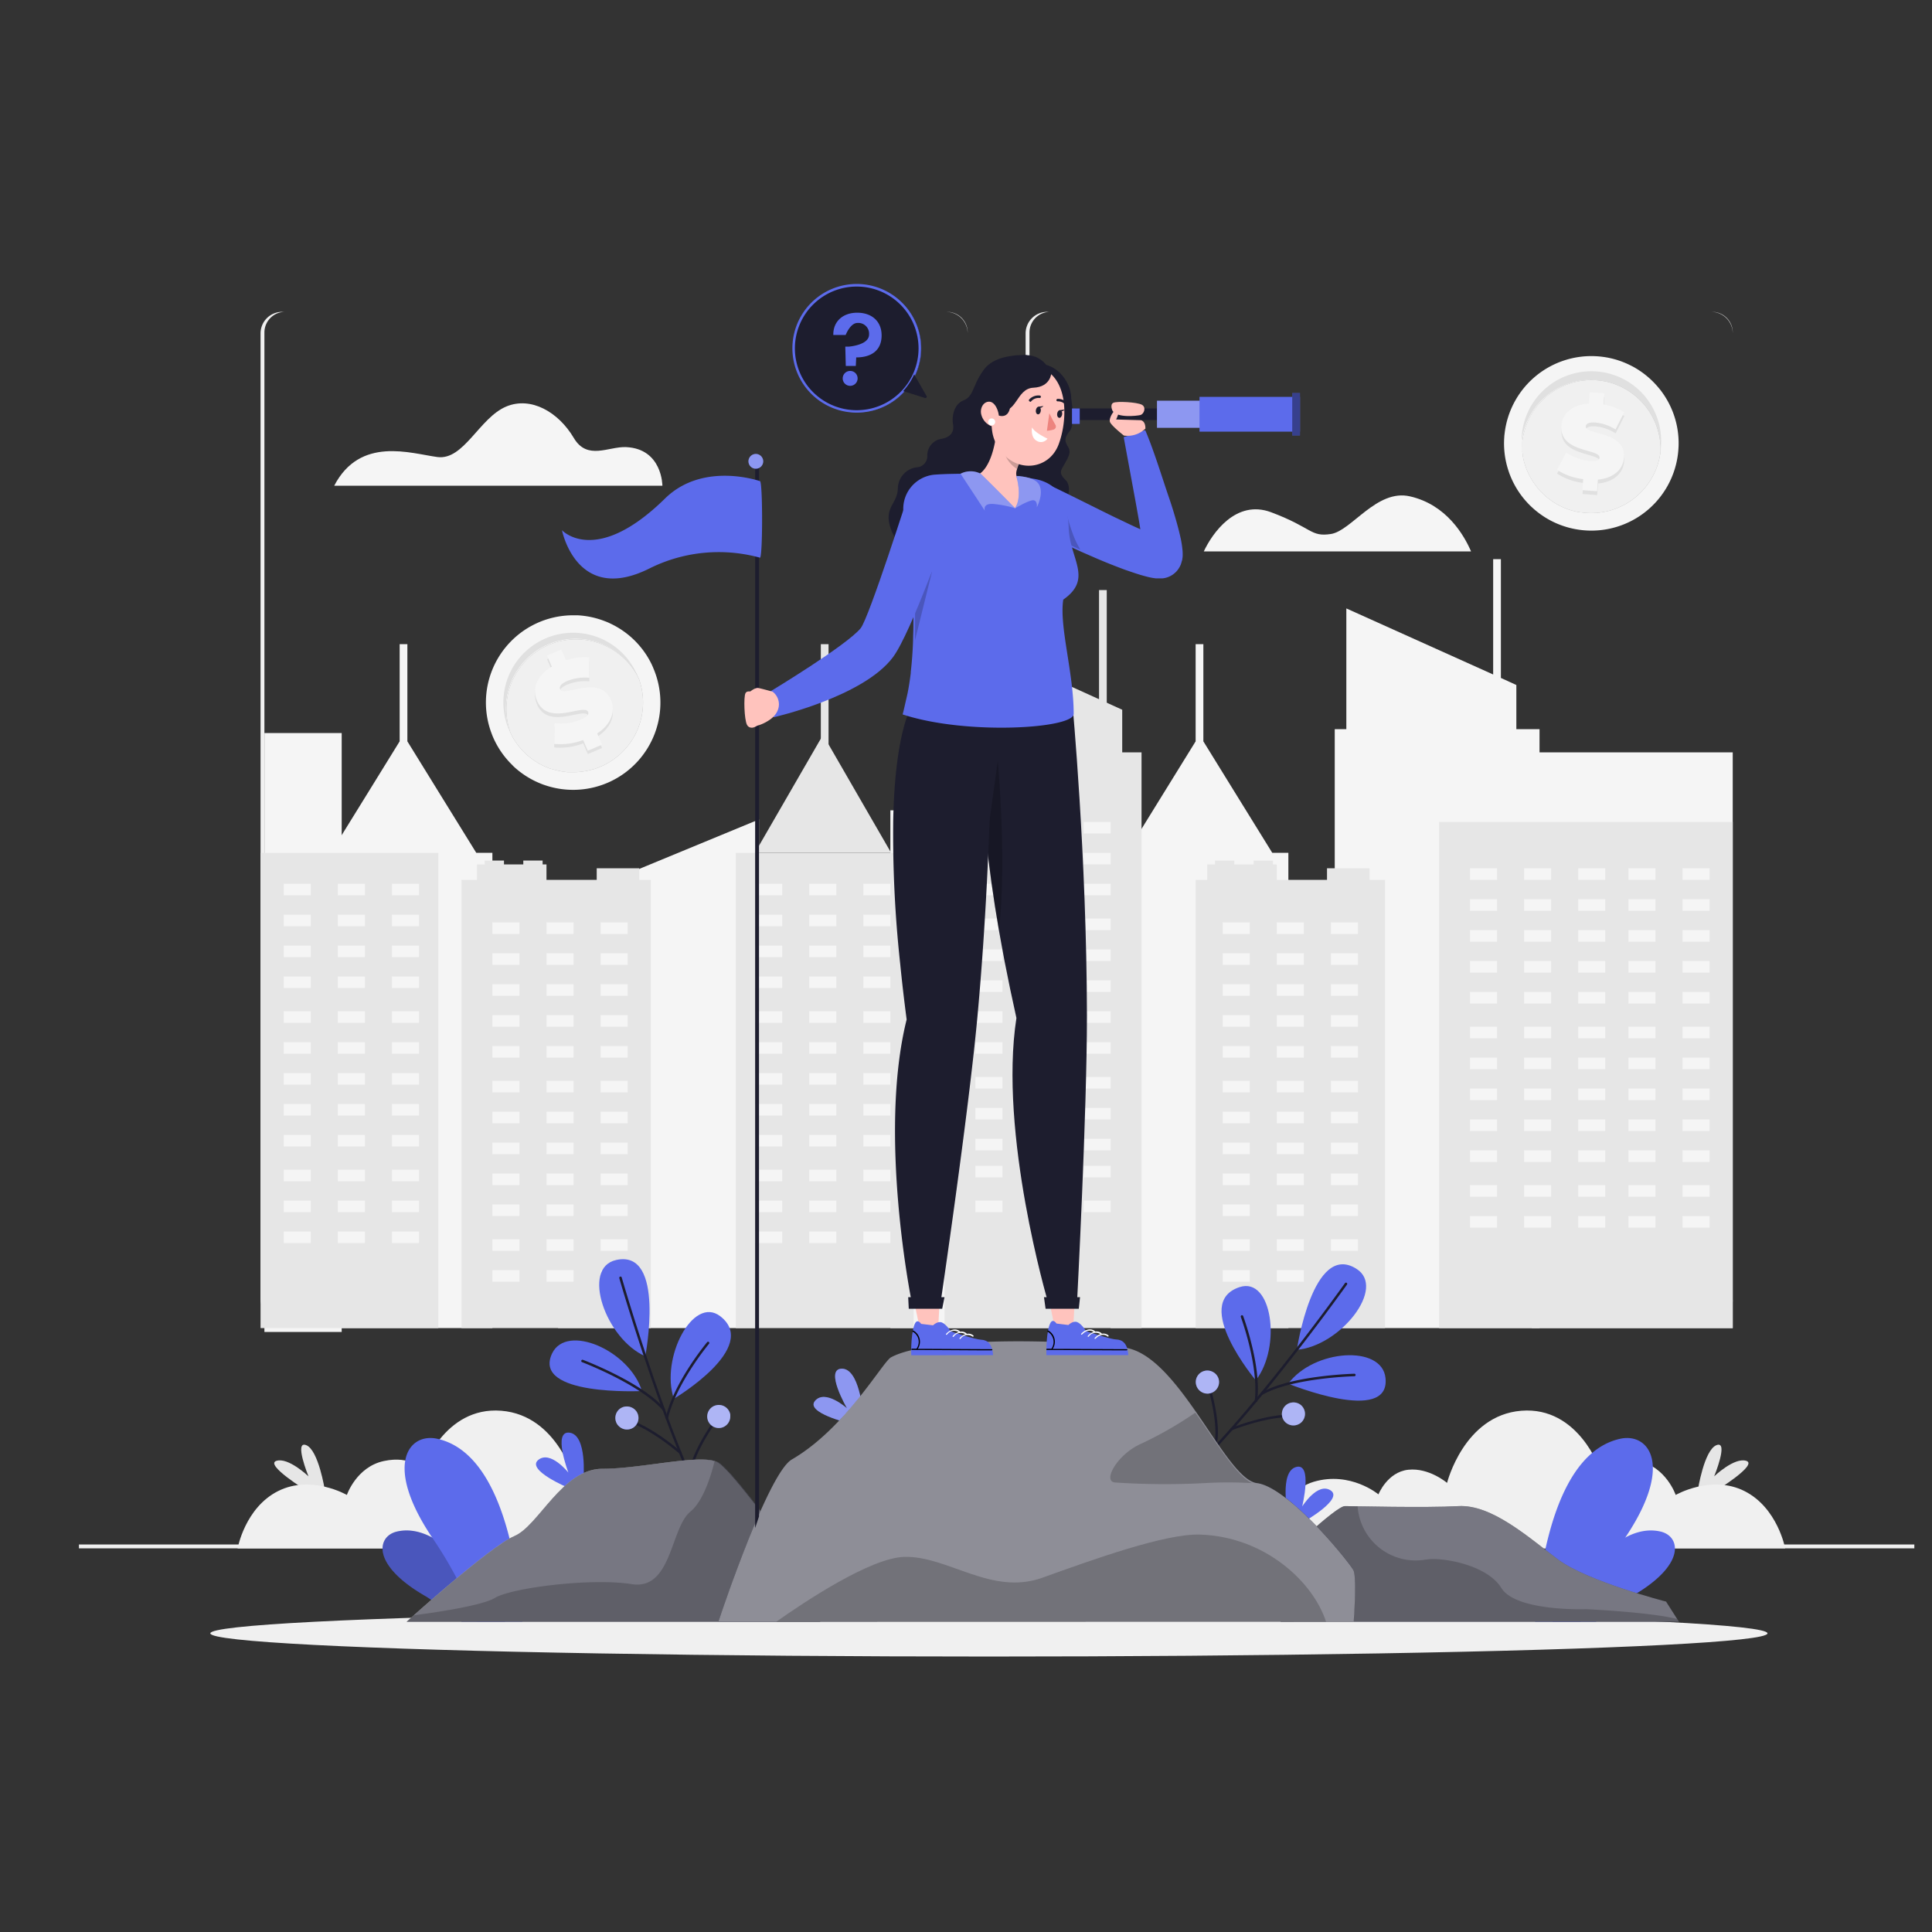 <svg xmlns="http://www.w3.org/2000/svg" viewBox="0 0 500 500"><rect x="0" y="0" width="500" height="500" fill="#333333" stroke="none"/><defs><style>.cls-1{fill:#e6e6e6;}.cls-2{fill:#f0f0f0;}.cls-3{fill:#f5f5f5;}.cls-4{fill:#e0e0e0;}.cls-13,.cls-5{opacity:0.3;}.cls-6{fill:#5c6beb;}.cls-16,.cls-7{opacity:0.2;}.cls-8{fill:#1d1d2e;}.cls-12,.cls-9{opacity:0.5;}.cls-10,.cls-11,.cls-12,.cls-13{fill:#fff;}.cls-11,.cls-15{opacity:0.4;}.cls-14{fill:#ffc3bd;}.cls-17{fill:#ed847e;}</style></defs><g id="Character"><path class="cls-1" d="M84.08,385.71S82.45,375.26,79.24,374s.59,8.07.59,8.07-5.22-5-8.31-4,7.84,7.72,7.84,7.72Z"></path><path class="cls-2" d="M196.45,400.71s-3.52-14.42-13-17.23-16.75,3.26-16.75,3.26-2.29-5.78-7.7-6.37-10.06,3.4-10.06,3.4-4.36-17.49-19.21-18.67-20.39,15.27-20.39,15.27-2.9-3.78-10-2.26-9.57,8.78-9.57,8.78-9.21-5.32-17.8-1-10.48,14.85-10.48,14.85Z"></path><path class="cls-2" d="M442.86,341.71H271a5.57,5.57,0,0,1-5.57-5.57V86.28A5.57,5.57,0,0,1,271,80.71H442.86a5.58,5.58,0,0,1,5.57,5.57V336.14A5.57,5.57,0,0,1,442.86,341.71ZM266.43,86.05V336.38a5.33,5.33,0,0,0,5.33,5.33H443.1a5.33,5.33,0,0,0,5.33-5.33V86.05a5.34,5.34,0,0,0-5.33-5.34H271.76A5.34,5.34,0,0,0,266.43,86.05Z"></path><path class="cls-2" d="M244.86,341.71H73a5.57,5.57,0,0,1-5.57-5.57V86.28A5.57,5.57,0,0,1,73,80.71H244.86a5.58,5.58,0,0,1,5.57,5.57V336.14A5.57,5.57,0,0,1,244.86,341.71ZM68.43,86.05V336.38a5.33,5.33,0,0,0,5.33,5.33H245.1a5.33,5.33,0,0,0,5.33-5.33V86.05a5.34,5.34,0,0,0-5.33-5.34H73.76A5.34,5.34,0,0,0,68.43,86.05Z"></path><rect class="cls-2" x="20.43" y="399.71" width="475" height="1"></rect><path class="cls-3" d="M380.71,142.71c-1.81-4.21-6.37-12.1-15.8-14.25-8.62-2-15.13,8.93-20.48,9.74s-4.75-1.61-15.44-5.62c-9.15-3.44-15.28,5.49-17.45,10.13Z"></path><path class="cls-3" d="M171.43,125.71s0-9.59-9.43-10c-4.5-.19-10,3.5-13.48-2.33-4-6.78-11.1-10.82-17.46-8.19-7,2.89-11,14-17.86,13.09s-20-5.48-26.71,7.43Z"></path><path class="cls-3" d="M434.36,116.42a22.58,22.58,0,0,1-29.11,19.92,22.26,22.26,0,0,1-5.51-2.53,23.07,23.07,0,0,1-4.13-3.36c-.37-.39-.74-.79-1.09-1.21a22.45,22.45,0,0,1-3.66-6.12c-.18-.44-.34-.88-.48-1.33a22.3,22.3,0,0,1-1.07-8.74c0-.28.05-.56.08-.83a22.59,22.59,0,0,1,24.13-20,22.32,22.32,0,0,1,8.33,2.28c.49.24,1,.5,1.44.77a22.77,22.77,0,0,1,5.43,4.48c.34.38.67.78,1,1.19a22.9,22.9,0,0,1,2.82,4.75,22.42,22.42,0,0,1,1.87,9.9C434.39,115.86,434.38,116.14,434.36,116.42Z"></path><path class="cls-4" d="M429.76,116.9c0-.45,0-.91,0-1.36a18.16,18.16,0,0,0-1.27-5.84,17.8,17.8,0,0,0-3.12-5.11c-.34-.4-.69-.77-1.06-1.13a18,18,0,0,0-6-3.88,16.15,16.15,0,0,0-1.7-.57,18,18,0,0,0-22.81,15.21c0-.28,0-.55,0-.83a18.06,18.06,0,1,1,36,2.69C429.82,116.36,429.79,116.63,429.76,116.9Z"></path><g class="cls-5"><path d="M410.49,132.74l-.64-.06h0l-.65-.08-.16,0-.68-.12-.1,0a17.78,17.78,0,0,1-2.17-.58c-.23-.08-.47-.16-.7-.26-.47-.17-.93-.37-1.37-.58h0l-.43-.22-.24-.12-.33-.18-.52-.3c-.22-.13-.43-.27-.64-.41s-.43-.29-.63-.44l-.5-.38-.32-.26c-.09-.06-.17-.14-.26-.21l-.29-.25-.45-.42-.39-.38-.08-.09c-.18-.18-.36-.37-.53-.56s-.32-.37-.48-.56l0,0-.28-.35c-.09-.11-.18-.23-.26-.35s-.17-.22-.25-.34-.18-.25-.26-.38l-.24-.37c-.08-.12-.16-.24-.23-.37s-.31-.52-.46-.8a3.41,3.41,0,0,1-.17-.33c-.14-.27-.27-.54-.4-.82s-.12-.27-.17-.41c-.19-.43-.35-.87-.5-1.31,0-.12-.07-.25-.11-.36-.08-.27-.16-.54-.23-.81a.06.06,0,0,0,0,0c-.07-.27-.13-.55-.18-.82s-.06-.26-.08-.39l0-.19c0-.13-.05-.27-.07-.41s0,0,0-.06l-.06-.47c0-.17,0-.34,0-.51s0-.35,0-.52,0-.27,0-.41a2.44,2.44,0,0,0,0-.27v-.37c0-.17,0-.35,0-.52A18,18,0,0,1,416.6,99a16.15,16.15,0,0,1,1.7.57,18,18,0,0,1,6,3.88c.37.36.72.73,1.06,1.13a17.8,17.8,0,0,1,3.12,5.11,18.16,18.16,0,0,1,1.27,5.84c0,.45,0,.91,0,1.36A18.08,18.08,0,0,1,410.49,132.74Z"></path></g><path class="cls-2" d="M410.49,132.74l-.64-.06h0l-.65-.08-.16,0-.68-.12-.1,0a17.78,17.78,0,0,1-2.17-.58c-.23-.08-.47-.16-.7-.26-.47-.17-.93-.37-1.37-.58l-.19-.09-.25-.14-.24-.12-.33-.18-.52-.3c-.22-.13-.43-.27-.64-.41s-.43-.29-.63-.44l-.5-.38-.32-.26c-.09-.06-.17-.14-.26-.21l-.29-.25-.45-.42-.39-.38-.08-.09c-.18-.18-.36-.37-.53-.56s-.32-.37-.48-.56l0,0-.28-.35c-.09-.11-.18-.23-.26-.35s-.17-.22-.25-.34-.18-.25-.26-.38l-.24-.37c-.08-.12-.16-.24-.23-.37s-.31-.52-.46-.8a3.41,3.41,0,0,1-.17-.33c-.14-.27-.27-.54-.4-.82s-.12-.27-.17-.41c-.19-.43-.35-.87-.5-1.31,0-.12-.07-.25-.11-.36-.08-.27-.16-.54-.23-.81a.06.06,0,0,0,0,0c-.07-.27-.13-.55-.18-.82s-.06-.26-.08-.39l0-.19c0-.13-.05-.27-.07-.41s0,0,0-.06l-.06-.47c0-.17,0-.34,0-.51s0-.35,0-.52,0-.27,0-.41a2.44,2.44,0,0,0,0-.27v-.37c0-.17,0-.35,0-.52A18,18,0,0,1,416.6,99a16.15,16.15,0,0,1,1.7.57,18,18,0,0,1,6,3.88c.37.36.72.73,1.06,1.13a17.8,17.8,0,0,1,3.12,5.11,18.16,18.16,0,0,1,1.27,5.84c0,.45,0,.91,0,1.36A18.08,18.08,0,0,1,410.49,132.74Z"></path><path class="cls-4" d="M413.58,125.13l-.23,3-3.8-.29.22-2.85a15.94,15.94,0,0,1-6.79-2.41l2.4-4.48a13,13,0,0,0,6.09,2.19c1.81.13,2.48-.19,2.53-.84.18-2.37-10.39-1.24-9.87-8.27.23-3,2.63-5.44,7.09-5.73l.22-2.94,3.8.29-.21,2.88a14.25,14.25,0,0,1,5.35,2l-2.26,4.47a11.61,11.61,0,0,0-5.15-1.8c-1.85-.14-2.49.36-2.54,1-.17,2.26,10.4,1.15,9.88,8.1C420.1,122.34,417.81,124.72,413.58,125.13Z"></path><path class="cls-3" d="M413.54,124.13l-.22,3-3.8-.28.21-2.86a15.81,15.81,0,0,1-6.78-2.4l2.39-4.48a13.07,13.07,0,0,0,6.1,2.19c1.8.13,2.48-.2,2.52-.84.18-2.37-10.39-1.24-9.86-8.27.22-3.05,2.62-5.44,7.09-5.73l.22-2.94,3.8.28-.22,2.89a13.91,13.91,0,0,1,5.35,2l-2.25,4.46a11.67,11.67,0,0,0-5.15-1.79c-1.86-.14-2.49.36-2.54,1-.17,2.27,10.4,1.16,9.88,8.11C420.06,121.34,417.77,123.72,413.54,124.13Z"></path><path class="cls-3" d="M169.08,172.92a22.58,22.58,0,0,1-27.9,30.33q-.78-.25-1.53-.57a22.55,22.55,0,0,1-6.07-3.74c-.36-.31-.71-.62-1-.95a22.5,22.5,0,0,1-5-7.27c-.11-.25-.21-.51-.31-.78a22.57,22.57,0,0,1,20.62-30.7c.54,0,1.09,0,1.63,0a22.68,22.68,0,0,1,6.88,1.47c.48.18,1,.38,1.43.6a22.78,22.78,0,0,1,4.69,2.91,22.36,22.36,0,0,1,4,4.18,22.13,22.13,0,0,1,2.23,3.74C168.85,172.41,169,172.67,169.08,172.92Z"></path><path class="cls-4" d="M165.22,175.48c-.2-.41-.41-.81-.64-1.2a17.59,17.59,0,0,0-3.82-4.6,17.94,17.94,0,0,0-5.12-3.1c-.48-.19-1-.36-1.46-.51a18.15,18.15,0,0,0-7.12-.68c-.59.07-1.18.16-1.77.28a18.05,18.05,0,0,0-13.22,24c-.12-.25-.23-.5-.34-.75a18.05,18.05,0,1,1,33.18-14.23C165,175,165.12,175.22,165.22,175.48Z"></path><g class="cls-5"><path d="M155.43,198.41l-.59.25h0l-.61.22-.15.05q-.33.12-.66.21l-.1,0a18.23,18.23,0,0,1-2.19.49l-.74.1c-.5.06-1,.09-1.49.11h-1.14a5.68,5.68,0,0,1-.59,0c-.26,0-.51,0-.77-.06l-.75-.1a6.17,6.17,0,0,1-.62-.11l-.41-.08-.32-.07-.37-.09-.6-.16-.52-.16-.12,0-.73-.25-.67-.28h0l-.4-.17-.4-.19-.38-.19-.4-.22-.39-.21-.37-.23c-.26-.15-.52-.32-.77-.5a2.11,2.11,0,0,1-.31-.21c-.25-.17-.49-.36-.73-.55l-.34-.28c-.37-.3-.71-.61-1.05-.94l-.27-.27-.57-.61s0,0,0,0c-.18-.2-.37-.42-.54-.64l-.25-.3-.11-.16-.25-.33,0,0-.27-.39c-.1-.14-.19-.29-.28-.43s-.19-.3-.27-.44-.14-.24-.21-.36l-.13-.23c-.06-.11-.12-.22-.17-.33s-.16-.31-.24-.47a18.05,18.05,0,0,1,13.22-24c.59-.12,1.18-.21,1.77-.28a18.15,18.15,0,0,1,7.12.68c.49.15,1,.32,1.46.51a17.94,17.94,0,0,1,5.12,3.1,17.59,17.59,0,0,1,3.82,4.6c.23.39.44.79.64,1.2A18.06,18.06,0,0,1,155.43,198.41Z"></path></g><path class="cls-2" d="M155.43,198.41l-.59.25h0l-.61.22-.15.05q-.33.12-.66.21l-.1,0a18.23,18.23,0,0,1-2.19.49l-.74.1c-.5.06-1,.09-1.49.11h-1.14a5.68,5.68,0,0,1-.59,0c-.26,0-.51,0-.77-.06l-.75-.1a6.17,6.17,0,0,1-.62-.11l-.41-.08-.32-.07-.37-.09-.6-.16-.52-.16-.12,0-.73-.25-.67-.28h0l-.4-.17-.4-.19-.38-.19-.4-.22-.39-.21-.37-.23c-.26-.15-.52-.32-.77-.5a2.11,2.11,0,0,1-.31-.21c-.25-.17-.49-.36-.73-.55l-.34-.28c-.37-.3-.71-.61-1.05-.94l-.27-.27-.57-.61s0,0,0,0c-.18-.2-.37-.42-.54-.64l-.25-.3-.11-.16-.25-.33,0,0-.27-.39c-.1-.14-.19-.29-.28-.43s-.19-.3-.27-.44-.14-.24-.21-.36l-.13-.23c-.06-.11-.12-.22-.17-.33s-.16-.31-.24-.47a18.05,18.05,0,0,1,13.22-24c.59-.12,1.18-.21,1.77-.28a18.15,18.15,0,0,1,7.12.68c.49.15,1,.32,1.46.51a17.94,17.94,0,0,1,5.12,3.1,17.59,17.59,0,0,1,3.82,4.6c.23.39.44.79.64,1.2A18.06,18.06,0,0,1,155.43,198.41Z"></path><path class="cls-4" d="M154.56,190.68l1.25,2.9-3.69,1.58-1.19-2.77a16.71,16.71,0,0,1-7.5,1.05l.06-5.35a13.72,13.72,0,0,0,6.76-.91c1.75-.76,2.22-1.39,1.95-2-1-2.3-10.31,3.9-13.24-2.93-1.26-2.95-.18-6.36,3.85-8.8l-1.23-2.85,3.69-1.58,1.2,2.8a14.76,14.76,0,0,1,6-.76l.06,5.27a12.2,12.2,0,0,0-5.68.83c-1.81.77-2.16,1.54-1.89,2.17.94,2.19,10.28-4,13.17,2.77C159.3,184.9,158.31,188.24,154.56,190.68Z"></path><path class="cls-3" d="M154.56,189.81l1.25,2.9-3.69,1.58-1.19-2.77a16.85,16.85,0,0,1-7.5,1l.06-5.35a13.61,13.61,0,0,0,6.76-.92c1.75-.75,2.22-1.38,1.95-2-1-2.3-10.31,3.89-13.24-2.93-1.26-3-.18-6.36,3.85-8.8l-1.23-2.85,3.69-1.58,1.2,2.8a14.76,14.76,0,0,1,6-.76l.06,5.27a12.21,12.21,0,0,0-5.68.82c-1.81.78-2.16,1.54-1.89,2.17.94,2.2,10.28-4,13.17,2.78C159.3,184,158.31,187.36,154.56,189.81Z"></path><polygon class="cls-3" points="333.43 343.71 333.43 220.71 329.26 220.71 319.84 205.48 311.43 191.86 311.43 166.71 309.43 166.71 309.43 191.86 301.01 205.48 291.6 220.71 287.43 220.71 287.43 343.71 333.43 343.71"></polygon><polygon class="cls-3" points="127.43 343.71 127.43 220.71 123.26 220.71 113.84 205.48 105.43 191.86 105.43 166.71 103.43 166.71 103.43 191.86 95.02 205.48 85.6 220.71 81.43 220.71 81.43 343.71 127.43 343.71"></polygon><rect class="cls-3" x="230.43" y="209.71" width="44" height="134"></rect><rect class="cls-3" x="396.43" y="194.71" width="52" height="149"></rect><rect class="cls-3" x="68.43" y="189.71" width="20" height="155"></rect><polygon class="cls-3" points="196.43 343.71 196.43 212.07 144.43 233.55 144.43 343.71 196.43 343.71"></polygon><polygon class="cls-3" points="398.43 343.71 398.43 188.71 392.43 188.71 392.43 177.28 388.43 175.45 388.43 144.71 386.43 144.71 386.43 174.56 348.43 157.46 348.43 188.71 345.43 188.71 345.43 343.71 398.43 343.71"></polygon><rect class="cls-1" x="190.43" y="220.71" width="46" height="123"></rect><rect class="cls-3" x="195.43" y="228.71" width="7" height="3"></rect><rect class="cls-3" x="209.43" y="228.71" width="7" height="3"></rect><rect class="cls-3" x="223.43" y="228.71" width="7" height="3"></rect><rect class="cls-3" x="195.43" y="236.71" width="7" height="3"></rect><rect class="cls-3" x="209.43" y="236.71" width="7" height="3"></rect><rect class="cls-3" x="223.43" y="236.71" width="7" height="3"></rect><rect class="cls-3" x="195.43" y="244.71" width="7" height="3"></rect><rect class="cls-3" x="209.43" y="244.71" width="7" height="3"></rect><rect class="cls-3" x="223.43" y="244.71" width="7" height="3"></rect><rect class="cls-3" x="195.43" y="252.71" width="7" height="3"></rect><rect class="cls-3" x="209.43" y="252.71" width="7" height="3"></rect><rect class="cls-3" x="223.43" y="252.71" width="7" height="3"></rect><rect class="cls-3" x="195.43" y="261.71" width="7" height="3"></rect><rect class="cls-3" x="209.43" y="261.71" width="7" height="3"></rect><rect class="cls-3" x="223.43" y="261.71" width="7" height="3"></rect><rect class="cls-3" x="195.43" y="269.71" width="7" height="3"></rect><rect class="cls-3" x="209.43" y="269.71" width="7" height="3"></rect><rect class="cls-3" x="223.43" y="269.71" width="7" height="3"></rect><rect class="cls-3" x="195.43" y="277.71" width="7" height="3"></rect><rect class="cls-3" x="209.43" y="277.71" width="7" height="3"></rect><rect class="cls-3" x="223.43" y="277.71" width="7" height="3"></rect><rect class="cls-3" x="195.43" y="285.71" width="7" height="3"></rect><rect class="cls-3" x="209.43" y="285.71" width="7" height="3"></rect><rect class="cls-3" x="223.43" y="285.71" width="7" height="3"></rect><rect class="cls-3" x="195.43" y="293.71" width="7" height="3"></rect><rect class="cls-3" x="209.43" y="293.71" width="7" height="3"></rect><rect class="cls-3" x="223.43" y="293.71" width="7" height="3"></rect><rect class="cls-3" x="195.43" y="302.71" width="7" height="3"></rect><rect class="cls-3" x="209.43" y="302.71" width="7" height="3"></rect><rect class="cls-3" x="223.43" y="302.71" width="7" height="3"></rect><rect class="cls-3" x="195.43" y="310.71" width="7" height="3"></rect><rect class="cls-3" x="209.43" y="310.71" width="7" height="3"></rect><rect class="cls-3" x="223.43" y="310.71" width="7" height="3"></rect><rect class="cls-3" x="195.43" y="318.71" width="7" height="3"></rect><rect class="cls-3" x="209.43" y="318.71" width="7" height="3"></rect><rect class="cls-3" x="223.43" y="318.71" width="7" height="3"></rect><rect class="cls-1" x="67.43" y="220.71" width="46" height="123"></rect><rect class="cls-3" x="73.43" y="228.71" width="7" height="3"></rect><rect class="cls-3" x="87.43" y="228.71" width="7" height="3"></rect><rect class="cls-3" x="101.43" y="228.71" width="7" height="3"></rect><rect class="cls-3" x="73.43" y="236.71" width="7" height="3"></rect><rect class="cls-3" x="87.43" y="236.71" width="7" height="3"></rect><rect class="cls-3" x="101.43" y="236.71" width="7" height="3"></rect><rect class="cls-3" x="73.43" y="244.71" width="7" height="3"></rect><rect class="cls-3" x="87.43" y="244.71" width="7" height="3"></rect><rect class="cls-3" x="101.43" y="244.71" width="7" height="3"></rect><rect class="cls-3" x="73.43" y="252.71" width="7" height="3"></rect><rect class="cls-3" x="87.43" y="252.71" width="7" height="3"></rect><rect class="cls-3" x="101.43" y="252.71" width="7" height="3"></rect><rect class="cls-3" x="73.43" y="261.71" width="7" height="3"></rect><rect class="cls-3" x="87.43" y="261.71" width="7" height="3"></rect><rect class="cls-3" x="101.43" y="261.71" width="7" height="3"></rect><rect class="cls-3" x="73.43" y="269.71" width="7" height="3"></rect><rect class="cls-3" x="87.43" y="269.71" width="7" height="3"></rect><rect class="cls-3" x="101.43" y="269.71" width="7" height="3"></rect><rect class="cls-3" x="73.43" y="277.71" width="7" height="3"></rect><rect class="cls-3" x="87.43" y="277.71" width="7" height="3"></rect><rect class="cls-3" x="101.43" y="277.71" width="7" height="3"></rect><rect class="cls-3" x="73.43" y="285.71" width="7" height="3"></rect><rect class="cls-3" x="87.43" y="285.71" width="7" height="3"></rect><rect class="cls-3" x="101.43" y="285.71" width="7" height="3"></rect><rect class="cls-3" x="73.43" y="293.71" width="7" height="3"></rect><rect class="cls-3" x="87.43" y="293.71" width="7" height="3"></rect><rect class="cls-3" x="101.43" y="293.71" width="7" height="3"></rect><rect class="cls-3" x="73.43" y="302.71" width="7" height="3"></rect><rect class="cls-3" x="87.43" y="302.71" width="7" height="3"></rect><rect class="cls-3" x="101.43" y="302.71" width="7" height="3"></rect><rect class="cls-3" x="73.43" y="310.71" width="7" height="3"></rect><rect class="cls-3" x="87.43" y="310.71" width="7" height="3"></rect><rect class="cls-3" x="101.43" y="310.71" width="7" height="3"></rect><rect class="cls-3" x="73.43" y="318.71" width="7" height="3"></rect><rect class="cls-3" x="87.43" y="318.71" width="7" height="3"></rect><rect class="cls-3" x="101.43" y="318.71" width="7" height="3"></rect><polygon class="cls-1" points="213 220.71 195.36 220.71 204.18 205.44 213 190.17 221.81 205.44 230.63 220.71 213 220.71"></polygon><rect class="cls-1" x="212.43" y="166.71" width="2" height="35"></rect><rect class="cls-1" x="284.43" y="152.71" width="2" height="35"></rect><rect class="cls-1" x="244.43" y="194.71" width="51" height="149"></rect><rect class="cls-3" x="252.43" y="204.71" width="7" height="3"></rect><rect class="cls-3" x="266.43" y="204.71" width="7" height="3"></rect><rect class="cls-3" x="280.43" y="204.71" width="7" height="3"></rect><rect class="cls-3" x="252.43" y="212.71" width="7" height="3"></rect><rect class="cls-3" x="266.43" y="212.71" width="7" height="3"></rect><rect class="cls-3" x="280.43" y="212.71" width="7" height="3"></rect><rect class="cls-3" x="252.43" y="220.71" width="7" height="3"></rect><rect class="cls-3" x="266.43" y="220.71" width="7" height="3"></rect><rect class="cls-3" x="280.43" y="220.71" width="7" height="3"></rect><rect class="cls-3" x="252.43" y="228.71" width="7" height="3"></rect><rect class="cls-3" x="266.43" y="228.71" width="7" height="3"></rect><rect class="cls-3" x="280.43" y="228.71" width="7" height="3"></rect><rect class="cls-3" x="252.43" y="237.71" width="7" height="3"></rect><rect class="cls-3" x="266.43" y="237.71" width="7" height="3"></rect><rect class="cls-3" x="280.43" y="237.71" width="7" height="3"></rect><rect class="cls-3" x="252.43" y="245.71" width="7" height="3"></rect><rect class="cls-3" x="266.43" y="245.71" width="7" height="3"></rect><rect class="cls-3" x="280.43" y="245.71" width="7" height="3"></rect><rect class="cls-3" x="252.43" y="253.71" width="7" height="3"></rect><rect class="cls-3" x="266.43" y="253.71" width="7" height="3"></rect><rect class="cls-3" x="280.43" y="253.71" width="7" height="3"></rect><rect class="cls-3" x="252.43" y="261.71" width="7" height="3"></rect><rect class="cls-3" x="266.43" y="261.71" width="7" height="3"></rect><rect class="cls-3" x="280.43" y="261.71" width="7" height="3"></rect><rect class="cls-3" x="252.43" y="269.71" width="7" height="3"></rect><rect class="cls-3" x="266.43" y="269.71" width="7" height="3"></rect><rect class="cls-3" x="280.43" y="269.71" width="7" height="3"></rect><rect class="cls-3" x="252.43" y="278.71" width="7" height="3"></rect><rect class="cls-3" x="266.43" y="278.71" width="7" height="3"></rect><rect class="cls-3" x="280.43" y="278.71" width="7" height="3"></rect><rect class="cls-3" x="252.43" y="286.71" width="7" height="3"></rect><rect class="cls-3" x="266.43" y="286.71" width="7" height="3"></rect><rect class="cls-3" x="280.43" y="286.71" width="7" height="3"></rect><rect class="cls-3" x="252.43" y="294.71" width="7" height="3"></rect><rect class="cls-3" x="266.43" y="294.71" width="7" height="3"></rect><rect class="cls-3" x="280.43" y="294.71" width="7" height="3"></rect><rect class="cls-3" x="252.43" y="301.71" width="7" height="3"></rect><rect class="cls-3" x="266.43" y="301.71" width="7" height="3"></rect><rect class="cls-3" x="280.43" y="301.71" width="7" height="3"></rect><rect class="cls-3" x="252.43" y="310.71" width="7" height="3"></rect><rect class="cls-3" x="266.43" y="310.71" width="7" height="3"></rect><rect class="cls-3" x="280.43" y="310.71" width="7" height="3"></rect><polygon class="cls-1" points="290.43 209.71 248.43 209.71 248.43 164.62 290.43 183.68 290.43 209.71"></polygon><rect class="cls-1" x="309.43" y="227.71" width="49" height="116"></rect><rect class="cls-1" x="312.43" y="223.71" width="18" height="16"></rect><rect class="cls-1" x="314.43" y="222.71" width="5" height="14"></rect><rect class="cls-1" x="324.43" y="222.71" width="5" height="14"></rect><rect class="cls-1" x="343.43" y="224.71" width="11" height="11"></rect><rect class="cls-3" x="316.43" y="238.71" width="7" height="3"></rect><rect class="cls-3" x="330.43" y="238.71" width="7" height="3"></rect><rect class="cls-3" x="344.43" y="238.71" width="7" height="3"></rect><rect class="cls-3" x="316.43" y="246.71" width="7" height="3"></rect><rect class="cls-3" x="330.43" y="246.71" width="7" height="3"></rect><rect class="cls-3" x="344.43" y="246.71" width="7" height="3"></rect><rect class="cls-3" x="316.43" y="254.71" width="7" height="3"></rect><rect class="cls-3" x="330.43" y="254.71" width="7" height="3"></rect><rect class="cls-3" x="344.43" y="254.71" width="7" height="3"></rect><rect class="cls-3" x="316.43" y="262.71" width="7" height="3"></rect><rect class="cls-3" x="330.43" y="262.71" width="7" height="3"></rect><rect class="cls-3" x="344.43" y="262.71" width="7" height="3"></rect><rect class="cls-3" x="316.43" y="270.71" width="7" height="3"></rect><rect class="cls-3" x="330.43" y="270.71" width="7" height="3"></rect><rect class="cls-3" x="344.43" y="270.71" width="7" height="3"></rect><rect class="cls-3" x="316.43" y="279.71" width="7" height="3"></rect><rect class="cls-3" x="330.43" y="279.71" width="7" height="3"></rect><rect class="cls-3" x="344.43" y="279.71" width="7" height="3"></rect><rect class="cls-3" x="316.43" y="287.71" width="7" height="3"></rect><rect class="cls-3" x="330.43" y="287.71" width="7" height="3"></rect><rect class="cls-3" x="344.43" y="287.71" width="7" height="3"></rect><rect class="cls-3" x="316.43" y="295.71" width="7" height="3"></rect><rect class="cls-3" x="330.43" y="295.71" width="7" height="3"></rect><rect class="cls-3" x="344.43" y="295.71" width="7" height="3"></rect><rect class="cls-3" x="316.43" y="303.71" width="7" height="3"></rect><rect class="cls-3" x="330.43" y="303.71" width="7" height="3"></rect><rect class="cls-3" x="344.43" y="303.71" width="7" height="3"></rect><rect class="cls-3" x="316.43" y="311.71" width="7" height="3"></rect><rect class="cls-3" x="330.43" y="311.71" width="7" height="3"></rect><rect class="cls-3" x="344.43" y="311.71" width="7" height="3"></rect><rect class="cls-3" x="316.43" y="320.71" width="7" height="3"></rect><rect class="cls-3" x="330.43" y="320.71" width="7" height="3"></rect><rect class="cls-3" x="344.43" y="320.71" width="7" height="3"></rect><rect class="cls-3" x="316.43" y="328.71" width="7" height="3"></rect><rect class="cls-3" x="330.43" y="328.71" width="7" height="3"></rect><rect class="cls-3" x="344.43" y="328.71" width="7" height="3"></rect><rect class="cls-1" x="119.43" y="227.71" width="49" height="116"></rect><rect class="cls-1" x="123.43" y="223.71" width="18" height="16"></rect><rect class="cls-1" x="125.43" y="222.71" width="5" height="14"></rect><rect class="cls-1" x="135.43" y="222.71" width="5" height="14"></rect><rect class="cls-1" x="154.43" y="224.71" width="11" height="11"></rect><rect class="cls-3" x="127.43" y="238.71" width="7" height="3"></rect><rect class="cls-3" x="141.43" y="238.71" width="7" height="3"></rect><rect class="cls-3" x="155.43" y="238.71" width="7" height="3"></rect><rect class="cls-3" x="127.43" y="246.71" width="7" height="3"></rect><rect class="cls-3" x="141.43" y="246.71" width="7" height="3"></rect><rect class="cls-3" x="155.43" y="246.71" width="7" height="3"></rect><rect class="cls-3" x="127.43" y="254.71" width="7" height="3"></rect><rect class="cls-3" x="141.43" y="254.71" width="7" height="3"></rect><rect class="cls-3" x="155.43" y="254.71" width="7" height="3"></rect><rect class="cls-3" x="127.43" y="262.71" width="7" height="3"></rect><rect class="cls-3" x="141.43" y="262.71" width="7" height="3"></rect><rect class="cls-3" x="155.43" y="262.71" width="7" height="3"></rect><rect class="cls-3" x="127.43" y="270.71" width="7" height="3"></rect><rect class="cls-3" x="141.43" y="270.71" width="7" height="3"></rect><rect class="cls-3" x="155.43" y="270.71" width="7" height="3"></rect><rect class="cls-3" x="127.43" y="279.71" width="7" height="3"></rect><rect class="cls-3" x="141.43" y="279.71" width="7" height="3"></rect><rect class="cls-3" x="155.43" y="279.71" width="7" height="3"></rect><rect class="cls-3" x="127.43" y="287.71" width="7" height="3"></rect><rect class="cls-3" x="141.43" y="287.71" width="7" height="3"></rect><rect class="cls-3" x="155.43" y="287.71" width="7" height="3"></rect><rect class="cls-3" x="127.43" y="295.71" width="7" height="3"></rect><rect class="cls-3" x="141.43" y="295.71" width="7" height="3"></rect><rect class="cls-3" x="155.43" y="295.71" width="7" height="3"></rect><rect class="cls-3" x="127.43" y="303.71" width="7" height="3"></rect><rect class="cls-3" x="141.43" y="303.71" width="7" height="3"></rect><rect class="cls-3" x="155.43" y="303.71" width="7" height="3"></rect><rect class="cls-3" x="127.43" y="311.71" width="7" height="3"></rect><rect class="cls-3" x="141.43" y="311.71" width="7" height="3"></rect><rect class="cls-3" x="155.43" y="311.71" width="7" height="3"></rect><rect class="cls-3" x="127.43" y="320.71" width="7" height="3"></rect><rect class="cls-3" x="141.43" y="320.71" width="7" height="3"></rect><rect class="cls-3" x="155.43" y="320.71" width="7" height="3"></rect><rect class="cls-3" x="127.43" y="328.71" width="7" height="3"></rect><rect class="cls-3" x="141.43" y="328.71" width="7" height="3"></rect><rect class="cls-3" x="155.43" y="328.71" width="7" height="3"></rect><rect class="cls-1" x="372.43" y="212.71" width="76" height="131"></rect><rect class="cls-3" x="380.43" y="224.71" width="7" height="3"></rect><rect class="cls-3" x="394.43" y="224.71" width="7" height="3"></rect><rect class="cls-3" x="408.43" y="224.71" width="7" height="3"></rect><rect class="cls-3" x="380.43" y="232.71" width="7" height="3"></rect><rect class="cls-3" x="394.43" y="232.71" width="7" height="3"></rect><rect class="cls-3" x="408.43" y="232.71" width="7" height="3"></rect><rect class="cls-3" x="380.43" y="240.71" width="7" height="3"></rect><rect class="cls-3" x="394.43" y="240.71" width="7" height="3"></rect><rect class="cls-3" x="408.43" y="240.71" width="7" height="3"></rect><rect class="cls-3" x="380.43" y="248.71" width="7" height="3"></rect><rect class="cls-3" x="394.43" y="248.71" width="7" height="3"></rect><rect class="cls-3" x="408.43" y="248.71" width="7" height="3"></rect><rect class="cls-3" x="380.43" y="256.71" width="7" height="3"></rect><rect class="cls-3" x="394.43" y="256.71" width="7" height="3"></rect><rect class="cls-3" x="408.43" y="256.71" width="7" height="3"></rect><rect class="cls-3" x="380.43" y="265.71" width="7" height="3"></rect><rect class="cls-3" x="394.43" y="265.71" width="7" height="3"></rect><rect class="cls-3" x="408.43" y="265.71" width="7" height="3"></rect><rect class="cls-3" x="380.43" y="273.71" width="7" height="3"></rect><rect class="cls-3" x="394.43" y="273.71" width="7" height="3"></rect><rect class="cls-3" x="408.43" y="273.71" width="7" height="3"></rect><rect class="cls-3" x="380.43" y="281.71" width="7" height="3"></rect><rect class="cls-3" x="394.43" y="281.71" width="7" height="3"></rect><rect class="cls-3" x="408.43" y="281.71" width="7" height="3"></rect><rect class="cls-3" x="380.43" y="289.71" width="7" height="3"></rect><rect class="cls-3" x="394.43" y="289.71" width="7" height="3"></rect><rect class="cls-3" x="408.43" y="289.71" width="7" height="3"></rect><rect class="cls-3" x="380.43" y="297.71" width="7" height="3"></rect><rect class="cls-3" x="394.43" y="297.71" width="7" height="3"></rect><rect class="cls-3" x="408.43" y="297.71" width="7" height="3"></rect><rect class="cls-3" x="380.43" y="306.71" width="7" height="3"></rect><rect class="cls-3" x="394.43" y="306.71" width="7" height="3"></rect><rect class="cls-3" x="408.43" y="306.71" width="7" height="3"></rect><rect class="cls-3" x="380.43" y="314.71" width="7" height="3"></rect><rect class="cls-3" x="394.43" y="314.71" width="7" height="3"></rect><rect class="cls-3" x="408.43" y="314.71" width="7" height="3"></rect><rect class="cls-3" x="421.43" y="224.71" width="7" height="3"></rect><rect class="cls-3" x="435.43" y="224.71" width="7" height="3"></rect><rect class="cls-3" x="421.43" y="232.71" width="7" height="3"></rect><rect class="cls-3" x="435.43" y="232.71" width="7" height="3"></rect><rect class="cls-3" x="421.43" y="240.71" width="7" height="3"></rect><rect class="cls-3" x="435.43" y="240.71" width="7" height="3"></rect><rect class="cls-3" x="421.43" y="248.71" width="7" height="3"></rect><rect class="cls-3" x="435.43" y="248.71" width="7" height="3"></rect><rect class="cls-3" x="421.43" y="256.71" width="7" height="3"></rect><rect class="cls-3" x="435.43" y="256.71" width="7" height="3"></rect><rect class="cls-3" x="421.43" y="265.71" width="7" height="3"></rect><rect class="cls-3" x="435.43" y="265.71" width="7" height="3"></rect><rect class="cls-3" x="421.43" y="273.71" width="7" height="3"></rect><rect class="cls-3" x="435.43" y="273.71" width="7" height="3"></rect><rect class="cls-3" x="421.43" y="281.71" width="7" height="3"></rect><rect class="cls-3" x="435.43" y="281.71" width="7" height="3"></rect><rect class="cls-3" x="421.43" y="289.71" width="7" height="3"></rect><rect class="cls-3" x="435.43" y="289.71" width="7" height="3"></rect><rect class="cls-3" x="421.43" y="297.71" width="7" height="3"></rect><rect class="cls-3" x="435.43" y="297.71" width="7" height="3"></rect><rect class="cls-3" x="421.43" y="306.71" width="7" height="3"></rect><rect class="cls-3" x="435.43" y="306.71" width="7" height="3"></rect><rect class="cls-3" x="421.43" y="314.71" width="7" height="3"></rect><rect class="cls-3" x="435.43" y="314.71" width="7" height="3"></rect><path class="cls-1" d="M439.39,385.71S441,375.26,444.23,374s-.6,8.07-.6,8.07,5.23-5,8.32-4-7.84,7.72-7.84,7.72Z"></path><path class="cls-2" d="M327,400.71s3.51-14.42,13-17.23,16.74,3.26,16.74,3.26,2.3-5.78,7.7-6.37,10.06,3.4,10.06,3.4,4.37-17.49,19.22-18.67,20.38,15.27,20.38,15.27,2.9-3.78,10-2.26,9.57,8.78,9.57,8.78,9.21-5.32,17.8-1S462,400.71,462,400.71Z"></path><ellipse class="cls-2" cx="255.93" cy="422.71" rx="201.5" ry="6"></ellipse><path class="cls-6" d="M109.86,412.93c1.78,1,6.32,4.34,9.62,6.78h11.23a103.64,103.64,0,0,0-5.9-9.2h0c-6.08-8.38-14-16-22.06-14.15C97.61,397.53,95.94,404.82,109.86,412.93Z"></path><path class="cls-7" d="M109.86,412.93c1.78,1,6.32,4.34,9.62,6.78h11.23a103.64,103.64,0,0,0-5.9-9.2h0c-6.08-8.38-14-16-22.06-14.15C97.61,397.53,95.94,404.82,109.86,412.93Z"></path><path class="cls-6" d="M119.24,410.51h0c1.57,3.14,3,6.25,4.2,9.2h11.76c-1.4-17.69-6.17-43.83-22-47.35-7.45-1.67-14.17,6.82-1,26.08A104.22,104.22,0,0,1,119.24,410.51Z"></path><path class="cls-6" d="M422.62,412.93c-1.78,1-6.32,4.34-9.62,6.78H401.76a106,106,0,0,1,5.9-9.2h0c6.08-8.38,14-16,22.07-14.15C434.86,397.53,436.54,404.82,422.62,412.93Z"></path><path class="cls-6" d="M413.23,410.51h0c-1.58,3.14-3,6.25-4.2,9.2H397.27c1.4-17.69,6.16-43.83,22-47.35,7.44-1.67,14.17,6.82,1,26.08A105.77,105.77,0,0,0,413.23,410.51Z"></path><path class="cls-6" d="M174.39,362s22.45-13.31,12-21.37C179.3,335.22,170.87,351.57,174.39,362Z"></path><path class="cls-6" d="M166.14,360s-28.5,1.4-23.27-9.71C146.62,342.38,162.93,349.49,166.14,360Z"></path><path class="cls-6" d="M167,351s5.36-27.75-7.52-24.92C150.28,328.11,156.79,346.53,167,351Z"></path><path class="cls-8" d="M185,395.57a.3.3,0,0,0,.33,0,.32.32,0,0,0,.11-.44c-6-10.2-12.36-27.19-16.63-39.66-4.63-13.51-7.87-24.74-7.91-24.86a.31.31,0,0,0-.39-.22.32.32,0,0,0-.23.4c0,.12,3.29,11.37,7.92,24.89,4.28,12.49,10.65,29.53,16.69,39.78A.23.23,0,0,0,185,395.57Z"></path><path class="cls-8" d="M175.86,376.21a.32.32,0,0,0,.38-.52c-.08-.07-7.34-6.43-13.66-8.4a.33.33,0,0,0-.41.21.33.33,0,0,0,.21.41c6.19,1.93,13.36,8.2,13.43,8.26Z"></path><path class="cls-6" d="M164,369.4a3,3,0,0,0,.69-4.15,3.06,3.06,0,0,0-3.47-1.09,3,3,0,0,0-.73.38,3,3,0,0,0-.69,4.15,2.55,2.55,0,0,0,.26.3A3,3,0,0,0,164,369.4Z"></path><g class="cls-9"><path class="cls-10" d="M164,369.4a3,3,0,0,0,.69-4.15,3.06,3.06,0,0,0-3.47-1.09,3,3,0,0,0-.73.38,3,3,0,0,0-.69,4.15,2.55,2.55,0,0,0,.26.3A3,3,0,0,0,164,369.4Z"></path></g><path class="cls-8" d="M178.56,382.63a.31.31,0,0,0,.2.05.33.33,0,0,0,.28-.36c-.55-4.92,6.46-14.6,6.53-14.7a.32.32,0,0,0-.07-.45.33.33,0,0,0-.45.07c-.3.41-7.23,10-6.65,15.15A.3.3,0,0,0,178.56,382.63Z"></path><path class="cls-6" d="M186.57,369.52a3,3,0,0,1-3.5-2.43,3,3,0,0,1,1.64-3.19,3.47,3.47,0,0,1,.79-.25,3,3,0,0,1,3.49,2.44,2.6,2.6,0,0,1,0,.39A3,3,0,0,1,186.57,369.52Z"></path><g class="cls-9"><path class="cls-10" d="M186.57,369.52a3,3,0,0,1-3.5-2.43,3,3,0,0,1,1.64-3.19,3.47,3.47,0,0,1,.79-.25,3,3,0,0,1,3.49,2.44,2.6,2.6,0,0,1,0,.39A3,3,0,0,1,186.57,369.52Z"></path></g><path class="cls-8" d="M172.41,367.3l.1,0a.32.32,0,0,0,.38-.24c2-8.87,10.5-19.17,10.59-19.27a.34.34,0,0,0,0-.46.33.33,0,0,0-.46,0,75,75,0,0,0-4.6,6.35c-2.21,3.41-5.07,8.48-6.12,13.2A.32.32,0,0,0,172.41,367.3Z"></path><path class="cls-8" d="M171.57,365a.32.32,0,0,0,.41-.49c-2.5-2.87-6.82-5.86-12.83-8.89-4.47-2.25-8.25-3.69-8.29-3.7a.31.31,0,0,0-.41.19.31.31,0,0,0,.18.41c.15.06,15,5.72,20.86,12.42Z"></path><path class="cls-6" d="M325,357.23s-16.76-20-4.21-24.12C329.21,330.32,331.74,348.54,325,357.23Z"></path><path class="cls-6" d="M333.4,358.1s26.42,10.77,25.17-1.45C357.67,347.91,339.93,349.22,333.4,358.1Z"></path><path class="cls-6" d="M335.62,349.32s4.14-28,15.35-21C359,333.23,346.71,348.45,335.62,349.32Z"></path><path class="cls-8" d="M303.84,385.37a.3.3,0,0,1-.31-.11.32.32,0,0,1,0-.45c9.05-7.63,20.68-21.56,28.84-31.9,8.85-11.21,15.64-20.74,15.71-20.83a.32.32,0,0,1,.45-.08.33.33,0,0,1,.07.45c-.07.1-6.87,9.64-15.72,20.86-8.18,10.36-19.84,24.33-28.93,32A.27.27,0,0,1,303.84,385.37Z"></path><path class="cls-8" d="M318.87,370.13a.32.32,0,0,1-.36-.19.31.31,0,0,1,.18-.42c.09,0,9.05-3.63,15.67-3.4a.32.32,0,0,1,.31.34.33.33,0,0,1-.33.31c-6.48-.23-15.32,3.31-15.41,3.34Z"></path><path class="cls-6" d="M332.28,367.63a3,3,0,0,1,.73-4.14,3.06,3.06,0,0,1,3.64.12,3,3,0,0,1-.17,4.74,2.33,2.33,0,0,1-.34.2A3,3,0,0,1,332.28,367.63Z"></path><g class="cls-9"><path class="cls-10" d="M332.28,367.63a3,3,0,0,1,.73-4.14,3.06,3.06,0,0,1,3.64.12,3,3,0,0,1-.17,4.74,2.33,2.33,0,0,1-.34.2A3,3,0,0,1,332.28,367.63Z"></path></g><path class="cls-8" d="M314.2,375.3a.39.39,0,0,1-.21,0,.32.32,0,0,1-.15-.43c2.16-4.46-1.25-15.91-1.29-16a.32.32,0,0,1,.62-.18c.15.48,3.52,11.81,1.25,16.49A.31.31,0,0,1,314.2,375.3Z"></path><path class="cls-6" d="M311,360.27a3,3,0,0,0,4.1-1.13,2.94,2.94,0,0,0-.49-3.56,3,3,0,0,0-.66-.49,3,3,0,0,0-4.11,1.14,3.78,3.78,0,0,0-.17.35A3,3,0,0,0,311,360.27Z"></path><g class="cls-9"><path class="cls-10" d="M311,360.27a3,3,0,0,0,4.1-1.13,2.94,2.94,0,0,0-.49-3.56,3,3,0,0,0-.66-.49,3,3,0,0,0-4.11,1.14,3.78,3.78,0,0,0-.17.35A3,3,0,0,0,311,360.27Z"></path></g><path class="cls-8" d="M325.07,362.87H325a.32.32,0,0,1-.28-.36c1.09-9-3.55-21.57-3.6-21.69a.34.34,0,0,1,.19-.42.33.33,0,0,1,.42.19,72.85,72.85,0,0,1,2.23,7.51c1,4,2,9.69,1.4,14.49A.31.31,0,0,1,325.07,362.87Z"></path><path class="cls-8" d="M326.62,361a.34.34,0,0,1-.34-.16.33.33,0,0,1,.12-.44c3.31-1.87,8.38-3.27,15.05-4.13,5-.65,9-.75,9.05-.75a.32.32,0,0,1,.33.32.33.33,0,0,1-.31.33c-.16,0-16.07.41-23.8,4.79Z"></path><path class="cls-6" d="M151,382.68s1-11.23-3.55-11.9-.35,10.33-.35,10.33-4.68-5.88-7.82-3.26,7.81,7.2,7.81,7.2Z"></path><path class="cls-8" d="M331.43,403.56s14.26-13.78,16.64-13.78,20.73.48,29.37,0,18.14,8.08,25.74,13.78,28,10.93,28,10.93l3.33,5.22H331.43Z"></path><path class="cls-11" d="M434.53,419.71H331.43V403.56s14.26-13.78,16.64-13.78l3.28.05c6.26.11,19.24.33,26.09-.05,8.63-.47,18.14,8.08,25.74,13.78s28,10.93,28,10.93l2.85,4.47Z"></path><path class="cls-7" d="M434.53,419.71H331.43V403.56s14.26-13.78,16.64-13.78l3.28.05a15.06,15.06,0,0,0,17.73,13.77l.21,0c3.51-.64,15.44,1.19,19.25,7.36s21.94,5.49,21.94,5.49,16.6.76,23.58,2.55Z"></path><path class="cls-12" d="M206.57,404.19S190.1,381.07,186,378.54s-19.63,1.58-30.09,1.58-16.47,14.76-22.8,17.42-27.87,22.17-27.87,22.17H212.27Z"></path><path class="cls-8" d="M206.57,404.19S190.1,381.07,186,378.54s-19.63,1.58-30.09,1.58-16.47,14.76-22.8,17.42-27.87,22.17-27.87,22.17H212.27Z"></path><path class="cls-11" d="M212.27,419.71H105.21l1.87-1.67c5.36-4.77,20.81-18.32,26-20.49,6.33-2.66,12.36-17.43,22.81-17.43,9.7,0,23.77-3.54,29-2a3.72,3.72,0,0,1,1,.43c4.12,2.53,20.59,25.66,20.59,25.66Z"></path><path class="cls-7" d="M212.27,419.71H105.21l1.87-1.67c5.43-.71,17.67-2.49,21-4.5,4.28-2.62,24.93-5.23,35.38-3.57s10-14.49,15.21-18.76c3.19-2.61,5.2-8.74,6.28-13.1a3.72,3.72,0,0,1,1,.43c4.12,2.53,20.59,25.66,20.59,25.66Z"></path><circle class="cls-6" cx="221.93" cy="90.21" r="16.5" transform="translate(83.14 285.48) rotate(-76.72)"></circle><circle class="cls-8" cx="221.93" cy="90.21" r="16.5" transform="translate(83.14 285.48) rotate(-76.72)"></circle><path class="cls-6" d="M221.72,106.79a16.65,16.65,0,1,1,16.65-16.65A16.67,16.67,0,0,1,221.72,106.79Zm0-32.63a16,16,0,1,0,16,16A16,16,0,0,0,221.72,74.16Z"></path><path class="cls-6" d="M221.85,80.93c3.76,0,6.31,2.22,6.31,5.87,0,4-2.8,5.7-6.57,5.7l-.11,2.21h-2.59l-.13-5h.87s5.28-.36,5.28-3.13a2.78,2.78,0,0,0-3-3c-1.87,0-3.05,3.11-3.05,3.11h-3.2C215.59,83.32,218,80.93,221.85,80.93Zm-1.69,18.92a1.93,1.93,0,1,1,0-3.85,1.93,1.93,0,0,1,0,3.85Z"></path><path class="cls-8" d="M233.74,101.22,239.4,103a.34.34,0,0,0,.4-.49l-3.21-5.62A16.57,16.57,0,0,1,233.74,101.22Z"></path><path class="cls-6" d="M333.29,391.89s-2.26-11,2.13-12.23S337,389.88,337,389.88s4-6.39,7.39-4.15-6.92,8.07-6.92,8.07Z"></path><path class="cls-6" d="M223.28,365.37s-.89-11.24-5.44-11.16,1.35,10.24,1.35,10.24-5.59-5-8.25-1.93,8.88,5.83,8.88,5.83Z"></path><path class="cls-13" d="M223.28,365.37s-.89-11.24-5.44-11.16,1.35,10.24,1.35,10.24-5.59-5-8.25-1.93,8.88,5.83,8.88,5.83Z"></path><path class="cls-8" d="M185.92,419.71s12.67-38.32,19-42c13.89-8,23.53-25.24,25.65-26.41,10-5.49,46.52-4.7,60.63-2.51s25.84,34,34.07,35,24.08,20.68,25,22.58,0,13.3,0,13.3Z"></path><path class="cls-12" d="M350.31,419.71H185.92s12.67-38.32,19-42c13.89-8.06,23.52-25.25,25.65-26.42,10-5.48,46.52-4.69,60.64-2.51,6.62,1,12.71,8.58,18.16,16.4,5.62,8.06,10.56,16.42,14.69,18.27a4.1,4.1,0,0,0,1.21.37c8.24,1,24.08,20.68,25,22.58S350.31,419.71,350.31,419.71Z"></path><path class="cls-7" d="M324.07,383.83a108.6,108.6,0,0,0-12.4,0,194.31,194.31,0,0,1-23-.16c-3.48-.13.34-7.19,6.58-10a97.11,97.11,0,0,0,14.09-8.07C315,373.61,319.94,382,324.07,383.83Z"></path><path class="cls-7" d="M343.18,419.71H200.89c7.27-5.13,24.36-16.54,33.12-16.79,11.31-.31,22.53,10.14,35.76,5.39s31.79-11.44,40.76-11.16C327.4,397.66,339.89,409.47,343.18,419.71Z"></path><path class="cls-8" d="M249.36,137.78c4.13-6.38,6.44-8.49,16.91-6.07s11.53-5.49,9.56-7.42-1.3-2.48-.26-4.33,1.62-2.92.9-4.21-1.32-2.13.32-4.13.42-8.44.42-8.44L265.74,91.92s-7.84-.57-11,3.6-2.59,7-5.44,8.13c-2.49,1-3,4.27-2.66,6.11.43,2.3-1,3.47-3,3.81a4.34,4.34,0,0,0-3.66,4.27,2.88,2.88,0,0,1-2.89,3.1,5.67,5.67,0,0,0-4.73,5.49c-.15,4.22-3.91,4.88-1.68,10.8C233.39,144.47,244.73,144.91,249.36,137.78Z"></path><path class="cls-6" d="M306.08,143.56c0,.31,0,.66-.11,1.14,0,.1,0,.23-.07.38s-.08.3-.13.46-.12.38-.18.56l-.16.35a3.18,3.18,0,0,1-.21.39,5.52,5.52,0,0,1-1.79,1.92,5.7,5.7,0,0,1-1.68.76,5.85,5.85,0,0,1-.88.16,3.11,3.11,0,0,1-.43,0h-.75c-.19,0-.47,0-.58,0l-.84-.12-.68-.13c-.87-.2-1.57-.4-2.29-.6-1.39-.42-2.68-.87-4-1.32-2.53-.93-5-1.91-7.38-2.93-.25-.11-.51-.21-.76-.33l-2.66-1.16q-.5-.21-1-.45c-1.19-.53-2.38-1.09-3.56-1.65-2.07-1-4.12-2-6.17-3.09l1.27-12.61c4.56,2.12,13.15,6.49,17.68,8.68,2.14,1,4.28,2.07,6.4,3-.34-2.21-.76-4.48-1.16-6.74l-3.15-17.1,5.57-1.81c2.07,4.81,4.22,11.76,5.9,16.73.86,2.47,1.65,5,2.36,7.58.36,1.3.69,2.63,1,4.06.13.72.27,1.47.35,2.34C306.05,142.47,306.08,142.93,306.08,143.56Z"></path><path class="cls-7" d="M279.55,142.23c-1.19-.53-2.38-1.09-3.56-1.66l-.16-8.35c.18.49,1.37,5.78,3.24,9.1A10,10,0,0,1,279.55,142.23Z"></path><rect class="cls-8" x="278.43" y="105.71" width="29" height="3"></rect><path class="cls-14" d="M290.86,112.72s-3.23-2.52-3.6-3.52,1.16-3.39,1.91-3.34c1,.07-.32,2.7-.32,2.7l6.39.19s1.22.13,1.19,2.17A6.6,6.6,0,0,1,290.86,112.72Z"></path><path class="cls-14" d="M287.89,106.25s-.69-1.53.22-2,6.15-.17,7.39.49.56,2.46-.4,2.68S289,108.23,287.89,106.25Z"></path><rect class="cls-6" x="299.43" y="103.71" width="17" height="7"></rect><rect class="cls-13" x="299.43" y="103.71" width="17" height="7"></rect><rect class="cls-6" x="310.43" y="102.71" width="26" height="9"></rect><rect class="cls-6" x="334.43" y="101.71" width="2" height="11"></rect><rect class="cls-15" x="334.43" y="101.71" width="2" height="11"></rect><rect class="cls-6" x="277.43" y="105.71" width="2" height="4"></rect><polygon class="cls-14" points="271.12 334.71 273 343.71 277.74 343.71 278.25 334.71 271.12 334.71"></polygon><path class="cls-6" d="M292,350.71c-.17-3-1.48-4-3.13-4.06s-7.79-2.17-7.79-2.17-1.21-1.93-2.33-2.33-2.25.76-2.25.76l-3.08-.38s-.88-1.39-1.56-.17c-1.05,1.89-1.11,7.13-1.06,8.35Z"></path><path d="M291.57,349.46l-3.84,0-16.81-.09c-.21,0-.16-.33.05-.32h1.14l0,0a3.06,3.06,0,0,0-1-4.43c-.18-.1,0-.39.21-.28a3.32,3.32,0,0,1,1.1,4.75l2.37,0,16.81.08C291.84,349.13,291.79,349.46,291.57,349.46Z"></path><path class="cls-10" d="M280.06,345.34c.91-1,2.2-1.32,3.1-.54.15.12.36-.16.21-.28-1-.89-2.53-.51-3.56.66-.15.17.1.33.25.16Z"></path><path class="cls-10" d="M281.78,345.89a2.19,2.19,0,0,1,3.1-.55c.15.13.36-.15.21-.28-1-.89-2.53-.5-3.56.66-.15.17.1.34.25.17Z"></path><path class="cls-10" d="M283.56,346.43c.91-1,2.19-1.32,3.1-.54.15.12.36-.16.21-.28-1-.89-2.54-.5-3.56.66-.16.17.1.33.25.16Z"></path><path class="cls-8" d="M281.3,262.84c0,25.33-2.54,73.72-2.54,73.72l-7.61.17s-12.74-43.3-8.1-73.27q-1.73-7.77-3.05-14.6c-.54-2.81-1-5.5-1.48-8.09C257,232,256,224.4,255.29,217.91c-.24-2.27-.43-4.4-.57-6.41-1.7-23.55,2.09-29.79,2.09-29.79l20.7.09S281.23,221.33,281.3,262.84Z"></path><path class="cls-7" d="M258.52,240.88C257,232.07,256,224.5,255.29,218l2.94-21.09S260.62,222.74,258.52,240.88Z"></path><polygon class="cls-8" points="279.19 338.71 279.51 335.71 270.18 335.71 270.6 338.71 279.19 338.71"></polygon><polygon class="cls-14" points="236.11 334.71 238.03 343.71 242.8 343.71 243.29 334.71 236.11 334.71"></polygon><path class="cls-6" d="M257,350.71c-.18-3-1.49-3.93-3.14-4s-7.79-2.16-7.79-2.16-1.23-1.92-2.35-2.31-2.24.75-2.24.75l-3.09-.37s-.88-1.39-1.56-.17c-1,1.87-1.08,7.07-1,8.29Z"></path><path d="M256.63,349.46l-3.84,0L236,349.36c-.22,0-.16-.33.05-.32h1.14a.08.08,0,0,1,0,0,3,3,0,0,0-1-4.41c-.17-.09,0-.38.21-.27a3.3,3.3,0,0,1,1.12,4.72h2.37l16.8.09C256.9,349.14,256.84,349.47,256.63,349.46Z"></path><path class="cls-10" d="M245.11,345.37a2.19,2.19,0,0,1,3.1-.54c.14.13.35-.15.21-.28-1-.88-2.54-.5-3.57.66-.15.17.11.33.26.16Z"></path><path class="cls-10" d="M246.83,345.92a2.2,2.2,0,0,1,3.1-.55c.14.13.35-.15.21-.27-1-.89-2.54-.5-3.56.65-.16.17.1.33.25.17Z"></path><path class="cls-10" d="M248.61,346.46a2.19,2.19,0,0,1,3.1-.54c.14.12.35-.16.21-.28-1-.88-2.54-.5-3.56.65-.16.17.1.34.25.17Z"></path><path class="cls-8" d="M231.16,212.23a311.16,311.16,0,0,0,1.8,37.11q.67,6.79,1.68,14.51c-7.44,29.77,1.25,72.79,1.25,72.79l7.63-.17s7.1-48.07,9.43-73.24c3.81-41.24,3.78-80.52,3.78-80.52l-20.7-.08S231.66,188.83,231.16,212.23Z"></path><polygon class="cls-8" points="243.84 338.71 244.44 335.71 235.04 335.71 235.19 338.71 243.84 338.71"></polygon><path class="cls-6" d="M277.87,184.76c0,3.79-27.75,5.57-44.27.13.28-1,.67-2.82.91-3.85.12-.49.23-1,.34-1.48.34-1.66.62-3.46.86-5.42a1.36,1.36,0,0,1,0-.27c.29-2.5.49-5.21.59-8.15,0-1.07.07-2.17.08-3.3s0-2.19,0-3.34c0-.77,0-1.55,0-2.35q0-1-.09-2c-.06-1.69-.17-3.41-.31-5.18s-.31-3.68-.53-5.59h0q-.59-5.19-1.55-10.73a8.87,8.87,0,0,1,8.11-10.4c1.42-.1,2.9-.16,4.43-.19s3-.05,4.4-.05a91.16,91.16,0,0,1,11.55.54l.87.12c1.44.19,2.89.42,4.31.66,6.1,1.06,8.75,5.29,9,12.6.23,8.13,6.41,13.21-1.4,18.67C274.1,162.13,277.87,174.11,277.87,184.76Z"></path><path class="cls-7" d="M236.82,162.42c0-1.08,0-2.19,0-3.34,0-.77,0-1.55,0-2.35l4.41-8.9-4.43,17.89C236.79,164.65,236.81,163.55,236.82,162.42Z"></path><path class="cls-6" d="M235.28,127.37s-10.35,32.49-12.54,35.21c-3.54,4.38-23.36,16.35-23.36,16.35l.82,6.7s23.26-5.25,30.92-15.58C235.9,163.6,245.53,136,245.53,136Z"></path><path class="cls-8" d="M275,110.45s4.63-6.35.61-12.35S265,94.6,265,94.6Z"></path><path class="cls-14" d="M263.75,125.31a1.19,1.19,0,0,0,.14.31c1.33,2.1-1.17,5.94-1.17,5.94-.22,0,.22,0,0,0,0,0-3.47-2.77-4-3.38h0a50.37,50.37,0,0,0-5.69-5.24c3.44-1.84,4.69-8.39,5-12.48l5.34,6.8,1,1.49a11.81,11.81,0,0,0-1.15,2.62C262.78,122.73,263,123.17,263.75,125.31Z"></path><g class="cls-16"><path d="M263.18,121.36a11.81,11.81,0,0,1,1.15-2.62l-1-1.49-3.36.08A7.93,7.93,0,0,0,263.18,121.36Z"></path></g><path class="cls-14" d="M257,103.16c-.54,6.72-.91,9.56,1.91,13.44,4.25,5.85,12.46,5,15-1.43,2.24-5.8,2.74-15.82-3.28-19.37A9.05,9.05,0,0,0,257,103.16Z"></path><path class="cls-8" d="M258.49,107.56c-3.37-.89-2-4.38-2-4.38l5,.77S261.86,108.45,258.49,107.56Z"></path><path class="cls-8" d="M272.1,96.43s-.09,3.71-4.65,3.91-4.21,7.18-9.26,5.88c-6.24-1.61-3.88-6.94-2.37-9.25C256.77,95.5,267,86.69,272.1,96.43Z"></path><path class="cls-10" d="M271.09,113.52s-3.28-1.48-4-2.91c0,0-.48,2.56,1.24,3.5A2.07,2.07,0,0,0,271.09,113.52Z"></path><path class="cls-8" d="M268.08,106.16c-.08.54.15,1,.5,1.07s.71-.35.78-.89-.15-1-.5-1.07-.71.35-.78.89Z"></path><path class="cls-8" d="M273.59,107.06c-.07.54.15,1,.51,1.07s.7-.35.78-.89-.15-1-.51-1.08-.7.35-.78.9Z"></path><path class="cls-8" d="M274.21,106.17l1.36-.19s-.81.92-1.36.19Z"></path><path class="cls-17" d="M271.57,106.94s.73,1.57,1.57,3a.83.83,0,0,1-.43,1.22,8,8,0,0,1-1.77.33Z"></path><path class="cls-14" d="M254,107.44a4.33,4.33,0,0,0,2.29,2.73c1.42.62,2.39-.9,2.21-2.61-.17-1.54-1.11-3.71-2.64-3.6s-2.34,1.93-1.86,3.48Z"></path><path class="cls-10" d="M257.55,109.2a.91.91,0,1,1-.91-.91A.91.91,0,0,1,257.55,109.2Z"></path><path class="cls-8" d="M266.59,104a.37.37,0,0,0,.24-.1A2.55,2.55,0,0,1,269,103a.33.33,0,0,0,.38-.26.32.32,0,0,0-.26-.37,3.2,3.2,0,0,0-2.75,1,.33.33,0,0,0,0,.46.31.31,0,0,0,.22.09Z"></path><path class="cls-8" d="M276.12,105a.29.29,0,0,0,.23-.07.32.32,0,0,0,0-.45,3.16,3.16,0,0,0-2.66-1.25.34.34,0,0,0-.29.35.33.33,0,0,0,.36.29,2.58,2.58,0,0,1,2.09,1,.28.28,0,0,0,.22.12Z"></path><path class="cls-8" d="M268.7,105.27l1.35-.19s-.81.93-1.35.19Z"></path><path class="cls-6" d="M253.8,122.6a5.69,5.69,0,0,0-5.21,0l6.3,9.59s-.75-2,2.24-1.76a28.48,28.48,0,0,1,5.59,1.1S257.08,125.77,253.8,122.6Z"></path><path class="cls-13" d="M253.8,122.6a5.69,5.69,0,0,0-5.21,0l6.3,9.59s-.75-2,2.24-1.76a28.48,28.48,0,0,1,5.59,1.1S257.08,125.77,253.8,122.6Z"></path><path class="cls-6" d="M263,123.18s1.71,5.23-.32,8.38c0,0,3.86-2.33,4.88-2.08s.76,1.83.76,1.83,1.8-3.31.7-5.7S263,123.18,263,123.18Z"></path><path class="cls-13" d="M263,123.18s1.71,5.23-.32,8.38c0,0,3.86-2.33,4.88-2.08s.76,1.83.76,1.83,1.8-3.31.7-5.7S263,123.18,263,123.18Z"></path><polygon class="cls-8" points="196.43 392.46 195.43 395.46 195.43 119.71 196.43 119.71 196.43 392.46"></polygon><path class="cls-6" d="M196.68,124.52S182,119.32,172.12,129c-18,17.69-26.68,8.22-26.68,8.22s3.76,19.37,22.67,9.88a40.14,40.14,0,0,1,28.57-2.77C197.41,144.3,197.41,124.52,196.68,124.52Z"></path><path class="cls-6" d="M197.52,119.39a1.91,1.91,0,1,1-1.91-1.91A1.92,1.92,0,0,1,197.52,119.39Z"></path><path class="cls-13" d="M197.52,119.39a1.91,1.91,0,1,1-1.91-1.91A1.92,1.92,0,0,1,197.52,119.39Z"></path><path class="cls-14" d="M199.93,179s-2.48-.7-3.63-.94-3.49,1.83-3.31,2.63c.25,1.12,2.44-.25,2.44-.25l.13,7.48a10.7,10.7,0,0,0,3.26-1.39C202.63,184.19,202,180.5,199.93,179Z"></path><path class="cls-14" d="M195.08,179.23s-1.67-.79-2.16.19-.31,6.75.39,8.14,2.69.66,3-.39S197.24,180.52,195.08,179.23Z"></path></g></svg>
